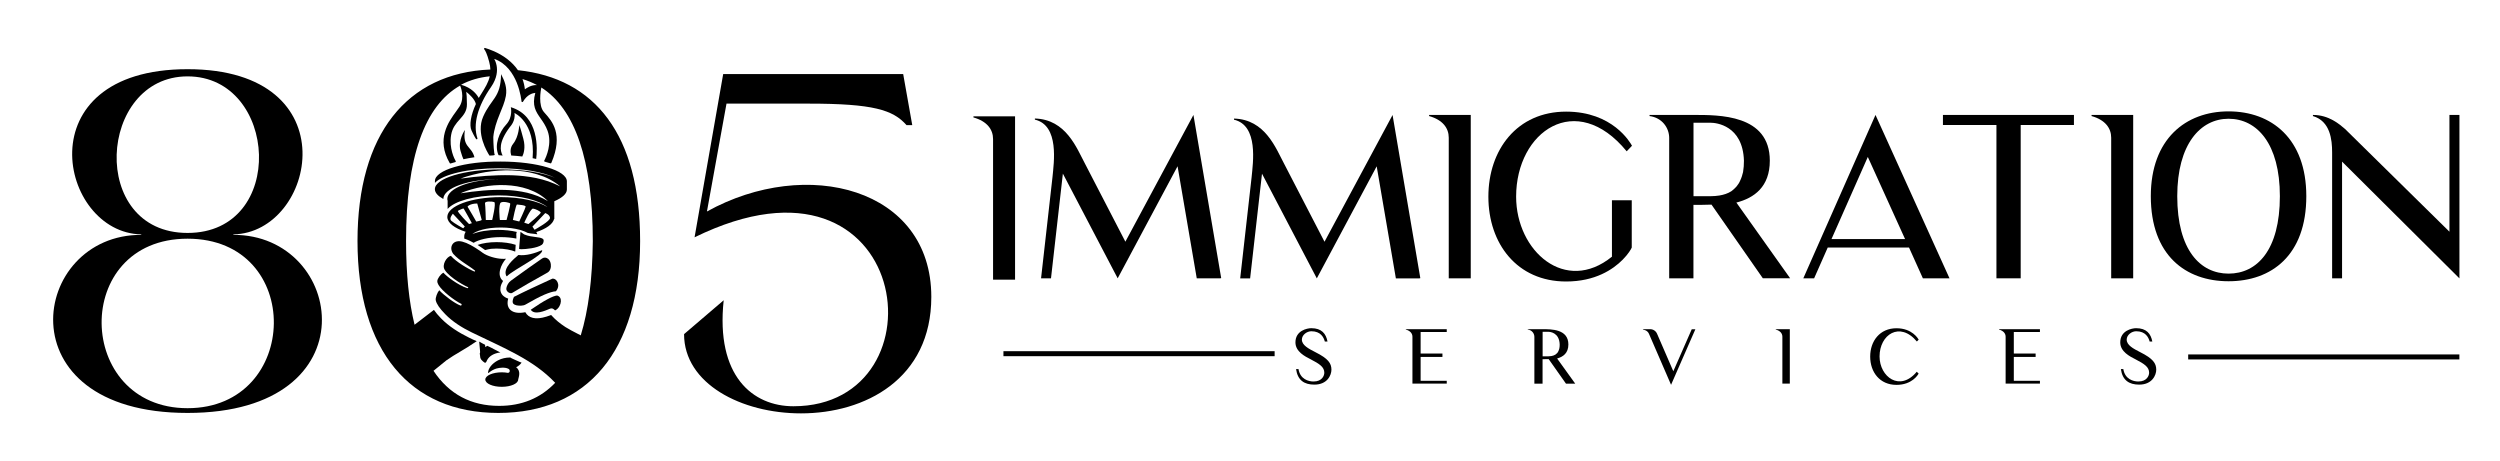 <?xml version="1.0" encoding="utf-8"?>
<!-- Generator: Adobe Illustrator 27.6.1, SVG Export Plug-In . SVG Version: 6.00 Build 0)  -->
<svg version="1.1" id="Layer_1" xmlns="http://www.w3.org/2000/svg" xmlns:xlink="http://www.w3.org/1999/xlink" x="0px" y="0px"
	 viewBox="0 0 400 73.82" style="enable-background:new 0 0 400 73.82;" xml:space="preserve">
<style type="text/css">
	.st0{fill:#FFFFFF;}
	.st1{fill:#C5881F;}
	.st2{fill:#AF6A0E;}
	.st3{fill:#4E4445;}
	.st4{fill:#3A3434;}
	.st5{fill:#D9A142;}
	.st6{fill:#EEF1F5;}
	.st7{fill:#F2F3F9;}
	.st8{fill:#32BF4B;}
	.st9{fill:#717171;}
	.st10{fill:#FDC830;}
	.st11{fill:#575749;}
	.st12{fill:#81C148;}
	.st13{fill:#7FC04C;}
</style>
<g>
	<path d="M37.34,37.58V37.5c13.14-0.23,18.79-26.43-7.33-26.43c-26.2,0-20.55,26.2-7.41,26.43v0.08C4.88,37.5,0.3,66.07,30.01,66.07
		C59.72,66.07,55.14,37.5,37.34,37.58z M30.01,12.22c14.51,0,15.96,25.05,0,25.05C14.12,37.27,15.65,12.22,30.01,12.22z
		 M30.01,65.31c-18.03,0-18.64-27.12,0-27.12C48.72,38.19,48.11,65.31,30.01,65.31z"/>
	<path d="M82.87,11.23c-0.45-0.66-1.03-1.26-1.73-1.8c-1.4-1.07-2.93-1.58-3.52-1.75c-0.01,0-0.02-0.01-0.04-0.01
		c-0.04,0-0.08,0.02-0.11,0.06c0,0,0,0.01,0,0.01c-0.03,0.04-0.03,0.1,0.01,0.15c0.16,0.18,0.43,0.67,0.79,2
		c0.12,0.44,0.18,0.85,0.19,1.23C65.1,11.68,57.2,21.46,57.2,38.57c0,17.57,8.4,27.5,22.53,27.5c14.21,0,22.69-9.93,22.69-27.5
		C102.42,21.56,95.18,12.51,82.87,11.23z M85.93,13.62c-0.05,0-0.11-0.01-0.16-0.01c-0.78,0-1.47,0.44-1.79,0.68
		c-0.06-0.57-0.19-1.12-0.38-1.64C84.42,12.9,85.2,13.22,85.93,13.62z M78.36,12.21c-0.21,0.98-0.74,1.81-1.3,2.72
		c-0.15,0.24-0.3,0.49-0.46,0.74c-0.33-0.6-1.14-1.65-2.83-2.11C75.15,12.82,76.68,12.38,78.36,12.21z M92.92,53.66
		c-1.08-0.55-2.06-1.07-2.45-1.33c-0.9-0.59-1.62-1.19-2.16-1.79l-0.1-0.11v0c-0.03-0.03-0.04-0.05-0.08-0.02l-0.05,0.03l-0.06,0.02
		c-0.2,0.08-0.4,0.15-0.59,0.2c-0.87,0.27-1.6,0.34-2.17,0.2c-0.55-0.13-0.96-0.44-1.21-0.91c-0.48,0.1-0.93,0.13-1.33,0.08
		c-0.41-0.05-0.77-0.19-1.04-0.43c-0.29-0.26-0.46-0.62-0.47-1.08c-0.01-0.22,0.03-0.47,0.1-0.74c-0.27-0.09-0.49-0.21-0.66-0.34
		c-0.27-0.2-0.43-0.44-0.52-0.71c-0.09-0.26-0.09-0.53-0.04-0.81c0.06-0.32,0.21-0.65,0.4-0.97c-1.12-0.88-0.3-2.7,0.47-3.55
		c-0.22,0.02-0.45,0.02-0.68,0.01c-0.93-0.04-2.29-0.41-3.05-0.96l-0.33-0.24c-1.17-0.82-2.13-1.34-2.9-1.54
		c-0.71-0.19-1.24-0.02-1.53,0.32c-0.35,0.41-0.37,1.06,0.05,1.63c1.02,1.13,2.41,1.81,3.46,2.66c0.1,0.08-0.02,0.15-0.05,0.18
		c-1.08-0.45-2.97-1.58-3.79-2.53c-0.69,0.16-1.47,1.44-1,2.22c0.81,1.35,3.63,2.8,3.78,2.8c0,0-0.01,0.2-0.17,0.15
		c-1.44-0.46-3.29-1.87-3.81-2.47c-0.49,0.27-0.95,0.97-0.97,1.32c-0.01,0.2,0.05,0.41,0.19,0.64c0.56,0.95,2.47,2.46,3.67,3.04
		c0.1,0.13-0.02,0.31-0.17,0.25c-0.89-0.32-2.64-1.63-3.38-2.44c-0.31,0.35-0.64,1.21-0.56,1.6c0.12,0.59,0.63,1.32,1.52,2.23
		c1.15,1.19,2.67,2.15,4.23,2.91c5.1,2.49,9.87,4.36,13.36,8.07c-2.36,2.47-5.37,3.69-8.97,3.69c-4.47,0-8-1.85-10.5-5.61l2.07-1.68
		c1.45-1.03,2.78-1.64,4.85-3.06c-0.41-0.17-0.82-0.36-1.22-0.56c-1.65-0.81-3.26-1.82-4.5-3.1c-0.47-0.48-0.85-0.93-1.13-1.35
		c-1.02,0.8-2.39,1.84-3.1,2.38c-0.9-3.66-1.36-8.12-1.36-13.38c0-13.52,3.01-21.7,8.65-24.89c0,0.01,0,0.02,0.01,0.03
		c0.01,0.02,0.82,1.83-0.11,3.33c-0.14,0.22-0.32,0.47-0.53,0.76c-1.22,1.67-3.26,4.47-1.03,8.29c0.02,0.04,0.07,0.06,0.11,0.06
		c0.01,0,0.03,0,0.04-0.01c0.23-0.07,0.48-0.14,0.73-0.21c0.04-0.01,0.07-0.03,0.08-0.07c0.01-0.03,0.01-0.07-0.01-0.1
		c-0.19-0.32-1.09-2.05-0.73-4.18c0.2-1.16,0.79-1.83,1.37-2.48c0.6-0.68,1.17-1.32,1.16-2.43c-0.01-1.08-0.06-1.67-0.11-1.99
		c0.47,0.37,1.39,1.19,1.54,1.96c-0.8,1.69-1.08,3.39-0.7,4.22c0.43,0.94,0.71,1.35,0.73,1.37c0.02,0.03,0.06,0.05,0.1,0.05
		c0.02,0,0.04,0,0.05-0.01c0.06-0.03,0.08-0.09,0.07-0.14c-0.75-2.21,0.02-5.13,2.17-8.21c1-1.44,1.04-2.66,0.9-3.43
		c-0.09-0.48-0.25-0.84-0.38-1.08c1.96,0.69,3.03,2.42,3.59,3.78c0.64,1.57,0.77,3,0.77,3.02c0,0.05,0.04,0.1,0.1,0.11
		c0.01,0,0.02,0,0.03,0c0.05,0,0.09-0.02,0.11-0.06c0.68-1.18,1.6-1.38,1.97-1.41c-0.57,2.06,0.09,3,0.85,4.09
		c0.4,0.57,0.81,1.16,1.11,1.97c0.75,2.05-0.21,4.18-0.53,4.78c-0.02,0.03-0.02,0.07,0,0.1c0.02,0.03,0.04,0.06,0.08,0.07
		c0.29,0.08,0.59,0.16,0.89,0.26c0.01,0,0.03,0.01,0.04,0.01c0.05,0,0.1-0.03,0.12-0.07c1.99-4.63,0.09-6.72-1.04-7.98
		c-0.05-0.05-0.09-0.1-0.13-0.15c-0.95-1.06-0.53-3.43-0.43-3.94c5.32,3.38,8.24,11.48,8.24,24.59
		C94.78,44.68,94.14,49.7,92.92,53.66z"/>
	<path d="M113.11,33.84l3.13-17.26h13.14c10.31,0,13.52,0.99,15.66,3.44h0.92l-1.45-8.17h-28.8l-4.58,26.12
		C146.03,20.85,151.61,65,126.94,65c-6.49,0-12.45-4.81-11.15-16.96l-6.34,5.42c0,7.94,9.17,12.68,18.71,12.68
		c10.24,0,20.85-5.5,20.85-18.64C149.01,30.09,129.08,24.98,113.11,33.84z"/>
	<path d="M162.41,44.75V18.61h-6.66v0.18c2.18,0.61,3.14,1.93,3.14,3.46v22.5H162.41z"/>
	<path d="M227.25,44.5l-4.44-26.1l-10.89,20.28l-6.45-12.46c-1.34-2.5-3.03-7.11-8.03-7.25v0.18c3.95,0.93,3.03,6.93,2.82,9.18
		l-1.83,16.21h1.59l1.9-16.75l8.77,16.75l9.58-17.93l3.07,17.93h3.77L227.25,44.5z"/>
	<path d="M168.4,28.32l-1.83,16.21h1.59l1.9-16.75l8.77,16.75l9.58-17.93l3.07,17.93h3.77l0.14-0.04l-4.44-26.1l-10.89,20.28
		l-6.45-12.46c-1.34-2.5-3.03-7.11-8.03-7.25v0.18C169.53,20.07,168.61,26.07,168.4,28.32z"/>
	<path d="M228.66,18.57c2.18,0.61,3.14,1.93,3.14,3.46v22.5h3.52V18.39h-6.66V18.57z"/>
	<path d="M260.27,24.21l0.85-0.89c-0.28-0.5-3.07-5.46-10.54-5.46c-7.86,0-12.44,6.11-12.44,13.61c0,7.5,4.58,13.57,12.44,13.57
		c4.65,0,7.51-1.93,9.06-3.5c0.88-0.89,1.34-1.68,1.44-1.93v-7.57h-3.17v9.03c-7.44,6.03-15.33-0.86-15.33-9.61
		C242.58,21,252.2,14.36,260.27,24.21z"/>
	<path d="M283.17,25.71c0-7.43-8.18-7.32-12.23-7.32h-7.01v0.18c1.97,0.25,3.14,1.86,3.14,3.5v22.46h3.88V32.78
		c0.85,0,1.83,0,2.89-0.04l8.21,11.78h4.37l-8.6-12.11C280.67,31.68,283.17,29.89,283.17,25.71z M277.01,30.6
		c-0.56,0.36-1.23,0.57-1.9,0.68c-0.46,0.07-0.92,0.11-1.37,0.11h-2.78V19.64h2.78c0.78,0,5.11,0.39,5.29,6.07
		c0,0.61-0.04,1.25-0.14,1.82c-0.11,0.46-0.25,0.93-0.46,1.36c-0.14,0.36-0.39,0.71-0.63,1C277.53,30.18,277.29,30.39,277.01,30.6z"
		/>
	<path d="M288.53,44.53h1.73l2.18-4.93h13l2.22,4.93h4.26l-11.84-26.14L288.53,44.53z M293.04,38.25l5.81-13.14l5.96,13.14H293.04z"
		/>
	<polygon points="310.87,20 319.43,20 319.43,44.53 323.31,44.53 323.31,20 331.83,20 331.83,18.39 310.87,18.39 	"/>
	<path d="M341.31,44.53V18.39h-6.66v0.18c2.18,0.61,3.14,1.93,3.14,3.46v22.5H341.31z"/>
	<path d="M369.01,31.39c0-9.21-5.57-13.57-12.44-13.57c-6.87,0-12.44,4.43-12.44,13.57c0,9.46,5.57,13.61,12.44,13.61
		C363.44,45,369.01,40.85,369.01,31.39z M348.36,31.39c0-8.32,3.7-12.39,8.21-12.39c4.55,0,8.21,4,8.21,12.39
		c0,8.64-3.66,12.39-8.21,12.39C352.06,43.78,348.36,40.03,348.36,31.39z"/>
	<path d="M391.91,18.39v18.68l-16.7-16.43c-0.88-0.75-2.57-2.25-5.14-2.25v0.18c2.78,0.82,3.07,3.79,3.07,5.82v20.14h1.59V25.86
		l18.78,18.68V18.39H391.91z"/>
	<path d="M210.45,56.34c-1.1-0.56-2.15-1.12-2.15-2c0-0.75,0.79-1.34,1.52-1.34c1.5,0,1.98,0.99,2.15,1.64h0.43
		c-0.24-1.25-0.93-2.13-2.59-2.13c-0.67,0-2.54,0.38-2.54,2.27c0,1.49,1.54,2.25,2.44,2.71c1.43,0.74,2.18,1.24,2.18,2.15
		c0,0.43-0.33,1.4-1.73,1.4c-0.79,0-2.14-0.36-2.4-1.99h-0.39c0.25,1.79,1.3,2.49,2.93,2.49c2.06,0,2.73-1.5,2.73-2.4
		C213.02,58.12,212.52,57.38,210.45,56.34z"/>
	<path d="M224.93,52.73c0.73,0.2,1.06,0.64,1.06,1.15v7.5h5.49v-0.45h-4.18v-3.82h3.49v-0.54h-3.49v-3.45h4.18v-0.45h-6.55V52.73z"
		/>
	<path d="M250.94,55.11c0-2.48-2.76-2.44-4.13-2.44h-2.37v0.06c0.67,0.08,1.06,0.62,1.06,1.17v7.49h1.31v-3.92
		c0.29,0,0.62,0,0.98-0.01l2.77,3.93h1.48l-2.9-4.03C250.1,57.09,250.94,56.5,250.94,55.11z M248.86,56.74
		c-0.19,0.12-0.42,0.19-0.64,0.23c-0.15,0.02-0.31,0.04-0.46,0.04h-0.94v-3.92h0.94c0.26,0,1.73,0.13,1.79,2.02
		c0,0.2-0.01,0.42-0.05,0.61c-0.04,0.15-0.08,0.31-0.15,0.45c-0.05,0.12-0.13,0.24-0.21,0.33
		C249.04,56.59,248.96,56.67,248.86,56.74z"/>
	<path d="M267.73,59.4l-2.61-6.02c-0.19-0.43-0.62-0.71-1.08-0.71h-1.17v0.06l0.26,0.07c0.31,0.08,0.57,0.3,0.7,0.6l3.54,8.17
		l3.89-8.89h-0.58L267.73,59.4z"/>
	<path d="M284.12,52.73c0.74,0.2,1.06,0.64,1.06,1.15v7.5h1.19v-8.71h-2.25V52.73z"/>
	<path d="M306.7,54.64l0.29-0.3c-0.1-0.17-1.05-1.82-3.56-1.82c-2.65,0-4.2,2.04-4.2,4.53c0,2.51,1.55,4.53,4.2,4.53
		c2.48,0,3.44-1.59,3.55-1.81l-0.3-0.29c-2.71,3.26-5.95,0.8-5.95-2.44C300.72,53.53,303.97,51.37,306.7,54.64z"/>
	<path d="M319.84,52.73c0.73,0.2,1.06,0.64,1.06,1.15v7.5h5.49v-0.45h-4.18v-3.82h3.49v-0.54h-3.49v-3.45h4.18v-0.45h-6.55V52.73z"
		/>
	<path d="M342.42,56.34c-1.1-0.56-2.15-1.12-2.15-2c0-0.75,0.79-1.34,1.52-1.34c1.5,0,1.98,0.99,2.15,1.64h0.43
		c-0.24-1.25-0.93-2.13-2.59-2.13c-0.67,0-2.54,0.38-2.54,2.27c0,1.49,1.54,2.25,2.44,2.71c1.43,0.74,2.18,1.24,2.18,2.15
		c0,0.43-0.33,1.4-1.73,1.4c-0.79,0-2.14-0.36-2.4-1.99h-0.39c0.25,1.79,1.3,2.49,2.93,2.49c2.06,0,2.73-1.5,2.73-2.4
		C344.99,58.12,344.49,57.38,342.42,56.34z"/>
	<path d="M87.59,43.62c0.47-0.26,0.61-0.86,0.54-1.36c-0.05-0.33-0.18-0.64-0.42-0.84c-0.3-0.24-0.65-0.28-0.96-0.07
		c-1.26,0.86-2.71,1.9-4.18,2.96l-0.84,0.61c-0.36,0.26-0.63,0.73-0.71,1.17c-0.11,0.57,0.61,0.96,0.92,0.78
		c0.75-0.43,1.53-0.92,2.44-1.44C85.33,44.89,86.38,44.3,87.59,43.62z"/>
	<path d="M81.1,44.21c1.06-1.09,5.99-3.43,5.63-4.18c-1.13,0.48-2.54,0.93-3.79,0.77c-0.76,0.65-2.45,2.06-1.97,3.26
		C80.99,44.13,81.04,44.18,81.1,44.21z"/>
	<path d="M83.49,39.87c0.55,0,2.44-0.15,3.21-0.71c0.23-0.17,0.31-0.53,0.28-0.75c-0.01-0.08-0.07-0.16-0.17-0.22l0,0l-0.03-0.02h0
		c-0.24-0.14-0.65-0.19-1.11-0.25c-0.56-0.07-1.17-0.15-1.77-0.4l-0.04-0.02l-0.03-0.02c-0.38-0.25-0.37-0.26-0.55-0.38l-0.23,2.72
		C83.36,39.9,83.06,39.84,83.49,39.87z"/>
	<path d="M88.95,46.6c0.22-0.26,0.33-0.54,0.36-0.8c0.03-0.24-0.02-0.47-0.11-0.67c-0.09-0.19-0.22-0.34-0.37-0.44
		c-0.13-0.08-0.28-0.12-0.44-0.11c-1.36,0.62-2.5,1.15-3.5,1.62c-0.96,0.45-1.82,0.88-2.66,1.3c-0.13,0.28-0.2,0.51-0.21,0.7
		c-0.01,0.18,0.04,0.32,0.12,0.41c0.11,0.11,0.28,0.19,0.5,0.24c0.43,0.09,1.08,0.1,1.46-0.13c1.18-0.69,2.18-1.21,2.99-1.57
		C87.87,46.82,88.48,46.63,88.95,46.6z"/>
	<path d="M89.13,47.28c-0.33,0.03-0.85,0.23-1.55,0.61c-0.72,0.38-1.6,0.94-2.66,1.67c0.6,0.91,2.27,0.17,3.01-0.14
		c0.41-0.18,0.64-0.01,0.88,0.25c0.31-0.14,0.55-0.4,0.71-0.7c0.13-0.23,0.2-0.49,0.22-0.73c0.01-0.22-0.02-0.43-0.12-0.6
		C89.52,47.47,89.36,47.34,89.13,47.28z"/>
	<rect x="160.55" y="56.19" width="43.39" height="0.8"/>
	<rect x="350.11" y="56.71" width="43.39" height="0.8"/>
	<path d="M69.59,28.96v0.3c1.22-1.35,5.32-2.34,10.22-2.34c3.78,0,7.11,0.6,8.97,1.52c-1.92-0.81-5.07-1.34-8.63-1.34
		c-5.83,0-10.57,1.42-10.57,3.17c0,0.57,0.5,1.1,1.35,1.57c0.03-1.77,3.97-3.17,8.9-3.17c0.05,0,0.11,0,0.16,0
		c-4.67,0.03-8.42,1.44-8.42,3.16c0,0.1,0.03,0.2,0.05,0.3v1.3c1.11-1.27,4.34-2.17,8.16-2.17c3.47,0,6.47,0.77,7.81,1.88
		c-1.47-0.96-4.24-1.6-7.44-1.6c-4.74,0-8.58,1.42-8.58,3.17c0,0.94,1.14,1.8,2.94,2.38c-0.15,0.23-0.23,0.47-0.23,0.74v0.34
		c0.18,0.06,0.36,0.12,0.54,0.2c0.04,0.01,0.07,0.03,0.11,0.05c0.05,0.02,0.11,0.05,0.16,0.07c0.04,0.02,0.08,0.04,0.12,0.06
		c0.05,0.02,0.1,0.05,0.14,0.07c0.15,0.07,0.29,0.15,0.43,0.23c0.74-0.47,2.31-0.91,4.36-0.91c0.88,0,1.73,0.08,2.48,0.23
		c0-0.01,0-0.01,0-0.02c0,0,0,0,0,0c0-0.03,0-0.06,0-0.09c0-0.02,0-0.04,0-0.05c0-0.05,0-0.11,0-0.16
		c-0.02-0.26-0.04-0.51,0.07-0.74c0,0,0,0,0,0c-0.91-0.22-1.96-0.33-3-0.33c-1.59,0-3.05,0.24-4.11,0.67
		c0.59-0.49,2.16-1.05,4.56-1.05c1.19,0,2.2,0.15,2.99,0.36c0.11,0.02,0.21,0.05,0.3,0.09c0.41,0.13,0.74,0.27,0.99,0.41
		c0.15,0.04,0.31,0.07,0.46,0.09c0,0,0,0,0,0c0.03,0,0.07,0.01,0.1,0.01c0,0,0,0,0,0c0.2,0.02,0.41,0.04,0.61,0.07
		c0.13,0.02,0.26,0.04,0.38,0.06c-0.04-0.13-0.09-0.25-0.17-0.36c1.59-0.52,2.64-1.26,2.85-2.08h0.04v-2.85
		c1.26-0.55,2.01-1.19,2.01-1.88v-1.3c0-1.74-4.74-3.17-10.57-3.17C74.33,25.8,69.59,27.22,69.59,28.96z M86.04,31.37
		c-0.56-0.21-1.12-0.39-1.69-0.53c-0.58-0.13-1.16-0.24-1.74-0.31c-0.15-0.01-0.29-0.03-0.44-0.05c-0.15-0.02-0.29-0.02-0.44-0.04
		l-0.22-0.02l-0.22-0.01c-0.15-0.01-0.3-0.02-0.44-0.02c-1.18-0.04-2.37,0-3.57,0.1c-1.19,0.1-2.39,0.25-3.59,0.44
		c0.55-0.26,1.14-0.45,1.72-0.62c0.59-0.17,1.18-0.31,1.79-0.42c1.21-0.22,2.44-0.32,3.67-0.27c0.62,0.03,1.23,0.08,1.85,0.19
		c0.61,0.11,1.22,0.26,1.8,0.46c0.59,0.21,1.15,0.46,1.69,0.78c0.53,0.32,1.02,0.69,1.46,1.13C87.13,31.86,86.59,31.59,86.04,31.37z
		 M85.28,33.38c0.38,0.03,1.18,0.43,1.24,0.62c0.06,0.19-1.97,1.85-1.97,1.85l-0.67-0.22C83.88,35.62,84.89,33.35,85.28,33.38z
		 M82.73,32.72c0.19,0.03,1.41,0.09,1.37,0.36c-0.04,0.27-1.02,2.36-1.02,2.36l-1.02-0.25C82.06,35.2,82.54,32.69,82.73,32.72z
		 M80.16,32.39c0.48-0.21,1.33,0.06,1.46,0.14c0.13,0.08-0.57,2.67-0.57,2.67h-1.07C79.97,35.2,79.68,32.6,80.16,32.39z
		 M79.07,32.33c0.35,0.12-0.32,2.87-0.32,2.87h-1.02c0,0-0.06-2.3-0.13-2.67C77.55,32.16,78.73,32.21,79.07,32.33z M76.36,32.56
		l0.72,2.64c-0.07,0.1-0.88,0.25-0.88,0.25s-1.33-2.32-1.38-2.36C74.76,33.03,75.23,32.56,76.36,32.56z M74.11,36.53
		c0,0-1.5-0.83-1.91-1.21c-0.41-0.38,0.26-1.12,0.26-1.12l1.91,2.04L74.11,36.53z M73.28,33.72c0.24-0.12,0.83-0.42,0.91-0.34
		c0.07,0.07,1.31,2.33,1.31,2.33l-0.45,0.14C75.04,35.84,73.04,33.84,73.28,33.72z M85.55,36.75c-0.01,0.01-0.02,0.01-0.02,0.01
		l-0.05-0.07l-0.29-0.43l2.05-2.17c0,0,0.7,0.22,0.76,0.76C88.07,35.36,85.78,36.62,85.55,36.75z M87.74,29.02
		c-0.64-0.22-1.29-0.39-1.94-0.53c-0.66-0.14-1.32-0.23-1.99-0.31l-0.5-0.05c-0.17-0.01-0.33-0.02-0.5-0.04
		c-0.17-0.01-0.34-0.02-0.5-0.03c-0.17-0.01-0.34-0.02-0.5-0.02c-1.34-0.04-2.7,0.01-4.05,0.1c-1.35,0.1-2.71,0.25-4.07,0.44
		c0.64-0.26,1.3-0.45,1.97-0.62c0.67-0.17,1.35-0.31,2.03-0.42c1.36-0.21,2.75-0.32,4.14-0.28c0.69,0.03,1.39,0.08,2.08,0.18
		c0.17,0.02,0.34,0.06,0.52,0.09l0.26,0.05l0.26,0.06c0.17,0.04,0.34,0.07,0.51,0.12l0.5,0.14c0.67,0.2,1.32,0.45,1.94,0.77
		c0.62,0.33,1.2,0.7,1.73,1.15C89,29.51,88.38,29.24,87.74,29.02z"/>
	<path d="M82.45,40.11c0.02-0.31,0.04-0.63,0.06-0.94c-0.88-0.29-1.98-0.43-3.05-0.43c-1.16,0-2.22,0.16-3.05,0.45
		c0.19,0.12,0.38,0.24,0.56,0.37c0.09,0.06,0.17,0.12,0.26,0.18c0,0,0,0,0,0c0.13,0.09,0.26,0.18,0.39,0.27
		c0.31-0.09,0.63-0.15,0.95-0.2c0.28-0.02,0.57-0.04,0.88-0.04c1.34,0,2.35,0.23,2.97,0.48C82.45,40.21,82.45,40.16,82.45,40.11z"/>
	<path d="M76.81,56.38l0,0.06c-0.02,0.03-0.03,0.07-0.05,0.11c0.03,0.14,0.03,0.29,0.06,0.44c0,0.45,0.29,0.76,0.81,1.09
		c0.07-0.15,0.13-0.07,0.19-0.21c0.29-0.74,0.9-1.18,1.78-1.4c0.16-0.04,0.31-0.06,0.46-0.08c-0.05-0.02-0.1-0.05-0.15-0.07
		c0,0,0,0,0,0c-0.29-0.14-0.59-0.3-0.89-0.46c-0.11-0.06-0.22-0.12-0.34-0.18c-0.03-0.02-0.06-0.03-0.09-0.05
		c-0.1-0.05-0.19-0.09-0.29-0.14c-0.01,0-0.01-0.01-0.02-0.01c0,0,0,0,0,0c-0.11-0.05-0.22-0.1-0.32-0.15
		c-0.09,0.06-0.18,0.12-0.27,0.18c-0.01,0.01-0.03,0.02-0.04,0.03l-0.04-0.38c-0.32-0.16-0.64-0.32-0.94-0.51l0.14,1.55L76.81,56.38
		z"/>
	<path d="M80.97,19.95c-1.05,1.12-1.95,3.25-1.2,4.88c0.1,0,0.55,0.06,0.65,0.06c-0.39-0.79-0.72-2.05,1.16-4.57
		c0,0,0.96-0.97,0.73-2.24c0,0,3.37,1.47,2.91,7.23c0.19,0.04,0.38,0.08,0.57,0.12c0.19-1.48,0.53-6.89-4.06-8.28
		C81.72,17.14,82.13,18.7,80.97,19.95z"/>
	<path d="M82.11,23c-0.53,0.65-0.46,1.38-0.31,1.88c0.58,0.03,1.17,0.09,1.77,0.16c0.21-0.43,0.54-1.42,0.17-2.81
		c-0.5-1.91-0.66-2.22-0.66-2.22S83.02,21.88,82.11,23z"/>
	<path d="M74.15,25.48c0.54-0.12,1.13-0.23,1.76-0.32c-0.47-1.84-1.93-1.51-1.53-4.37c0,0-1.17,1.71-0.69,3.37
		C73.88,24.84,74.04,25.24,74.15,25.48z"/>
	<path d="M78.92,24.86c0.15-0.04,0.27-0.07,0.27-0.07c-0.16,0.04-0.26-2.03-0.26-2.7c0-0.1,0-0.16,0-0.19
		c0.12-1.24,0.53-2.44,1-3.59c0.39-0.97,0.83-1.94,1.01-2.96c0.22-1.29-0.17-2.36-0.77-3.49c-0.05,3.82-1.57,3.86-2.87,6.82
		c-1.16,2.65,0.63,5.62,1.02,6.22C78.52,24.88,78.72,24.87,78.92,24.86z"/>
	<path d="M78.09,59.69c0.02,0,0.05,0,0.07-0.01c0.07-0.05,0.14-0.11,0.2-0.16c0.15-0.12,0.31-0.22,0.48-0.31
		c0.19-0.1,0.4-0.19,0.61-0.25c0.28-0.08,0.57-0.12,0.88-0.13c0.36-0.01,0.71,0.02,1.02,0.18c0.18,0.09,0.23,0.25,0.2,0.42
		c-0.02,0.14-0.15,0.21-0.28,0.23c-0.31-0.06-0.64-0.09-0.99-0.09c-1.45,0-2.63,0.52-2.63,1.16c0,0.64,1.18,1.16,2.63,1.16
		s2.63-0.52,2.63-1.16c0.07-0.39,0.5-1.34-0.33-1.97h0c0.39-0.19,0.66-0.44,0.87-0.74c-0.11-0.04-0.22-0.09-0.34-0.13
		c-0.04-0.01-0.07-0.03-0.11-0.05c-0.11-0.05-0.21-0.09-0.32-0.14c-0.21-0.09-0.43-0.18-0.64-0.29c-0.01,0-0.01-0.01-0.02-0.01
		c-0.03-0.02-0.07-0.03-0.1-0.05c-0.01,0-0.02-0.01-0.03-0.01c-0.03-0.02-0.06-0.03-0.09-0.05c-0.01-0.01-0.02-0.01-0.04-0.02
		c-0.03-0.02-0.05-0.03-0.08-0.05c-0.02-0.01-0.04-0.02-0.05-0.03c-0.02,0-0.03,0.01-0.05,0.01c-0.66,0.01-1.3,0.14-1.91,0.46
		C78.71,58.16,78.07,58.98,78.09,59.69z"/>
</g>
</svg>
